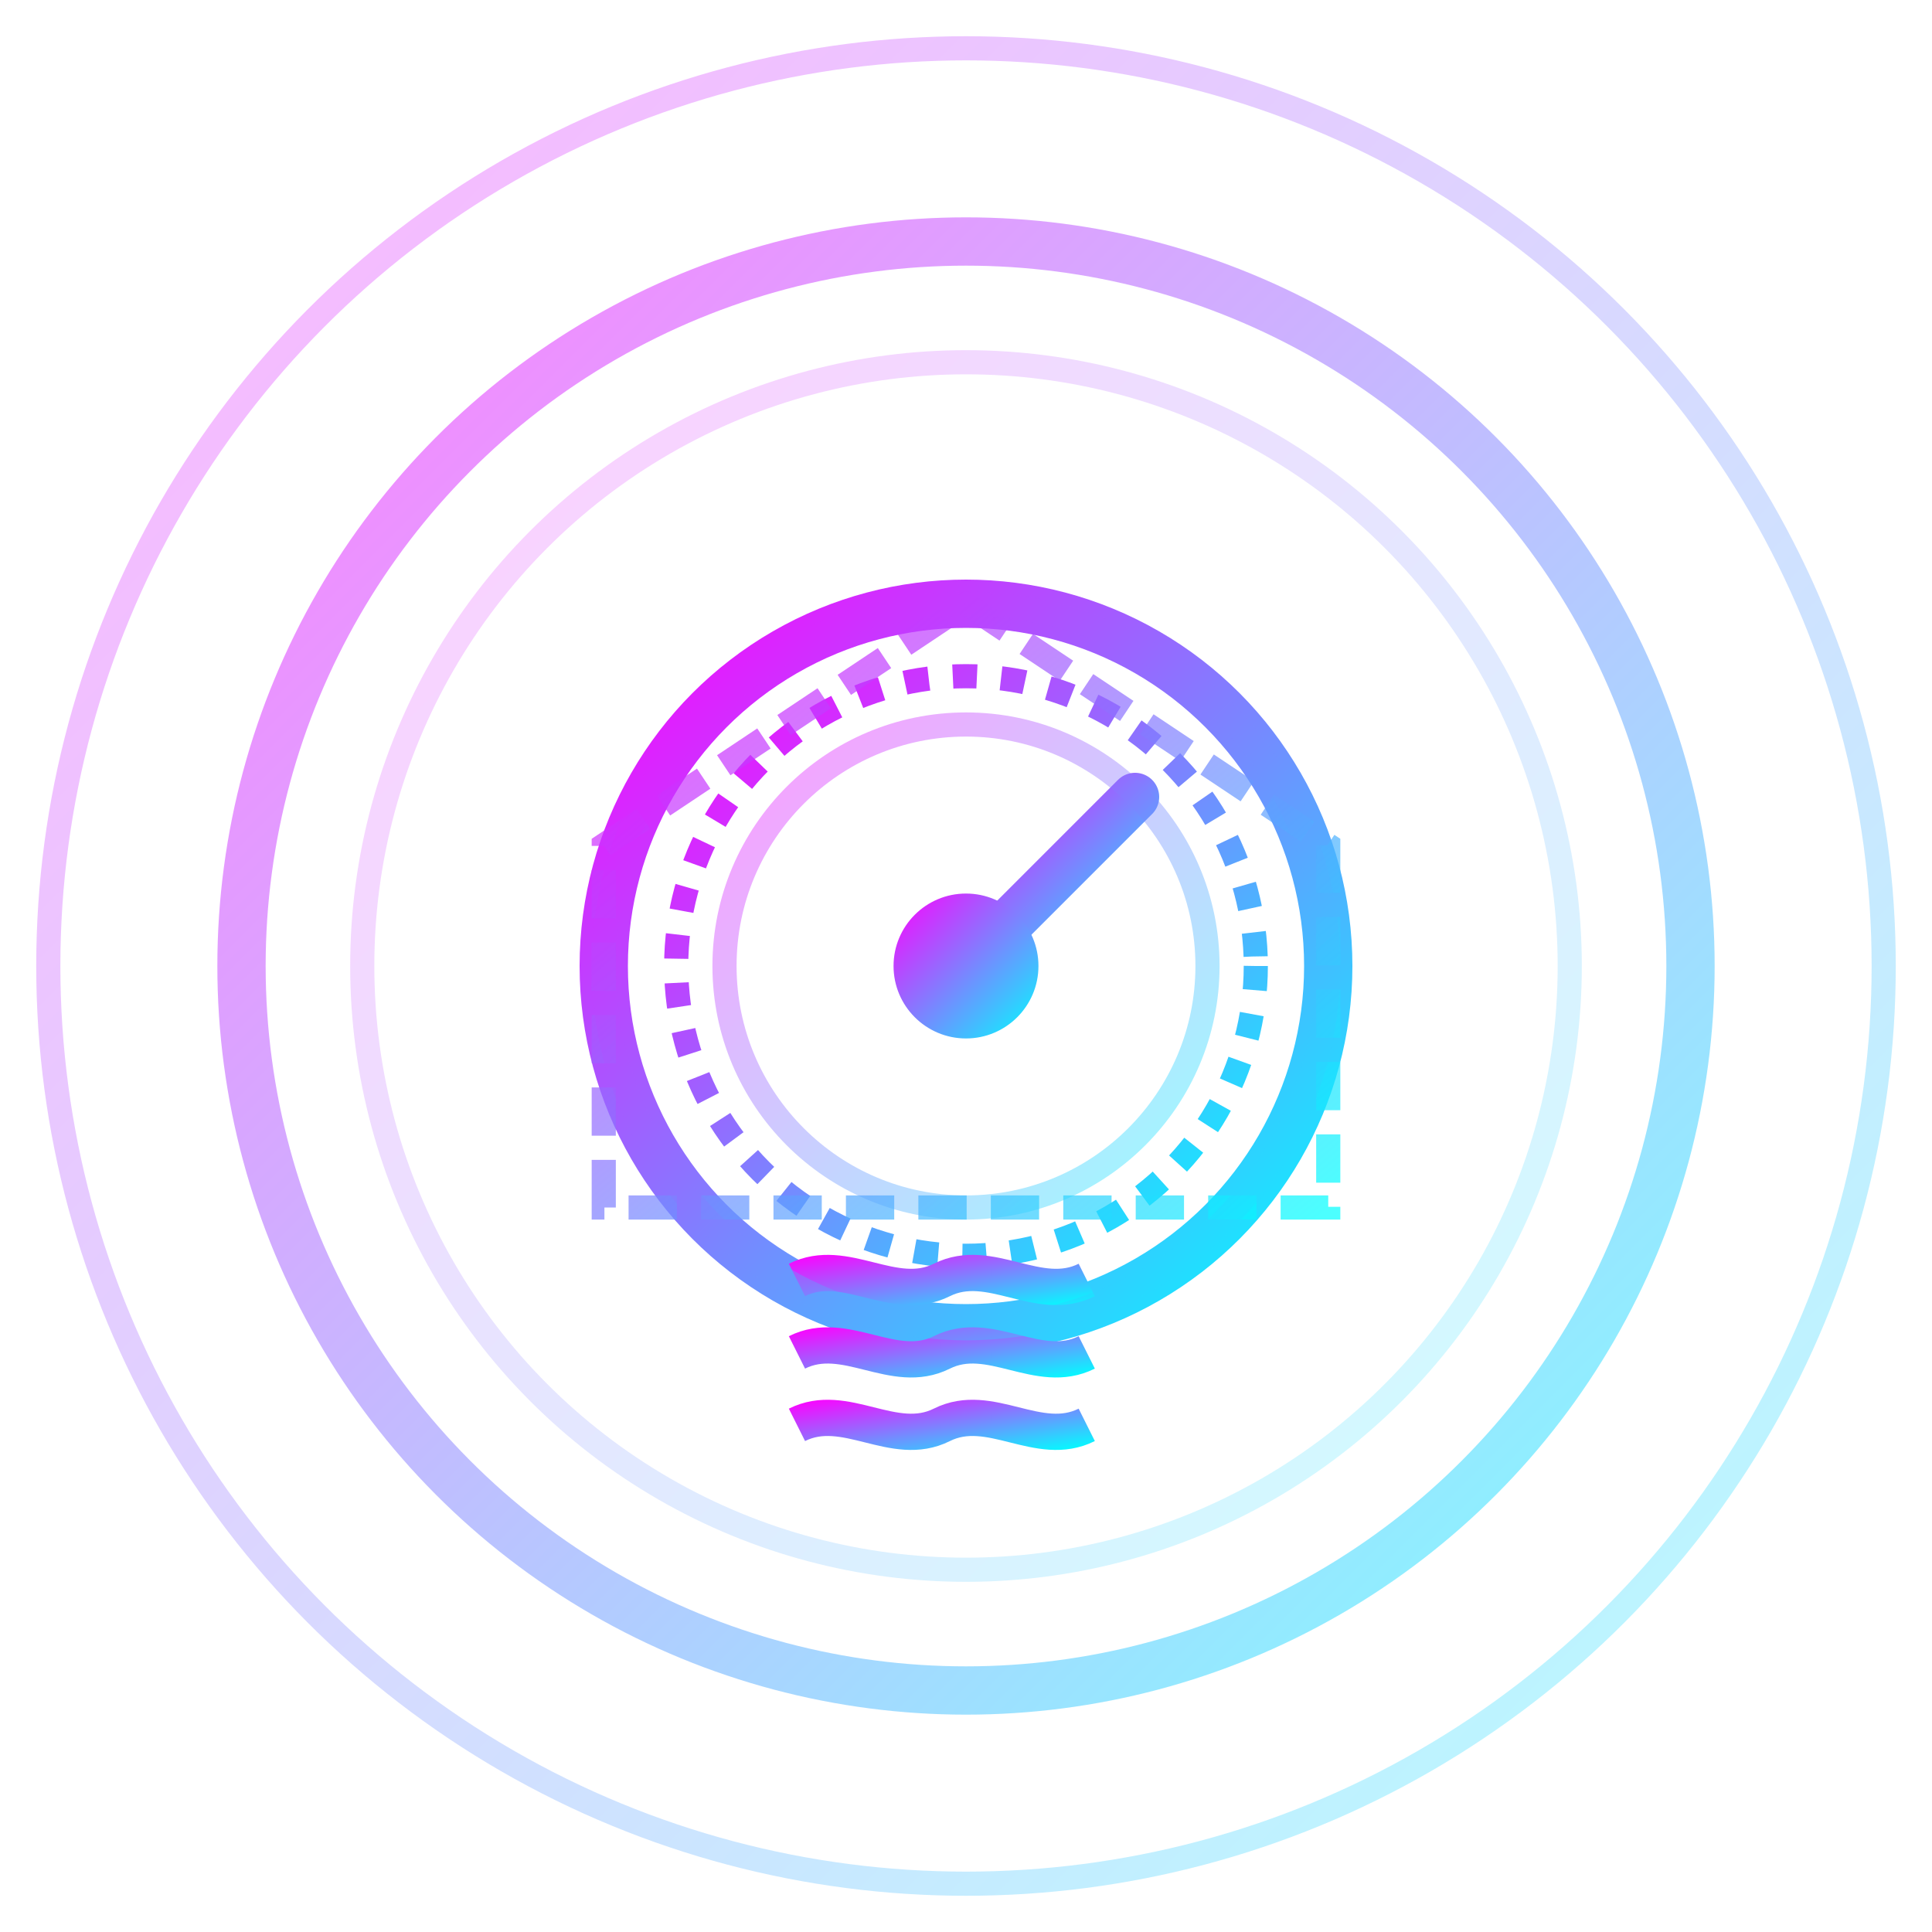 <svg xmlns="http://www.w3.org/2000/svg" width="80" height="80" viewBox="0 0 80 80">
  <defs>
    <linearGradient id="benefit-gradient" x1="0%" y1="0%" x2="100%" y2="100%">
      <stop offset="0%" stop-color="#ff00ff" />
      <stop offset="100%" stop-color="#00ffff" />
    </linearGradient>
    <filter id="glow">
      <feGaussianBlur stdDeviation="2" result="glow" />
      <feComposite in="SourceGraphic" in2="glow" operator="over" />
    </filter>
  </defs>
  
  <!-- Icon Background -->
  <circle cx="40" cy="40" r="38" fill="none" stroke="url(#benefit-gradient)" stroke-width="1" opacity="0.3" />
  
  <!-- Inner Glow Circle -->
  <circle cx="40" cy="40" r="30" fill="none" stroke="url(#benefit-gradient)" stroke-width="2" opacity="0.5" />
  
  <!-- Comfort Icon -->
  <g transform="translate(20, 20)" fill="url(#benefit-gradient)" filter="url(#glow)">
    <!-- Thermostat -->
    <g transform="translate(20, 20)">
      <circle cx="0" cy="0" r="15" fill="none" stroke="url(#benefit-gradient)" stroke-width="2" />
      <circle cx="0" cy="0" r="12" fill="none" stroke="url(#benefit-gradient)" stroke-width="1" stroke-dasharray="1,1" />
      
      <!-- Temperature indicator -->
      <line x1="0" y1="0" x2="7" y2="-7" stroke="url(#benefit-gradient)" stroke-width="2" stroke-linecap="round">
        <animateTransform attributeName="transform" type="rotate" from="0" to="360" dur="20s" repeatCount="indefinite" />
      </line>
      
      <!-- Center dot -->
      <circle cx="0" cy="0" r="3" fill="url(#benefit-gradient)" />
      
      <!-- Comfort symbol -->
      <g transform="translate(-20, -20)">
        <!-- Wavy lines representing warmth/comfort -->
        <path d="M3,8 C5,7 7,9 9,8 C11,7 13,9 15,8" stroke="url(#benefit-gradient)" stroke-width="1.5" fill="none" transform="translate(10, 25)" />
        <path d="M3,8 C5,7 7,9 9,8 C11,7 13,9 15,8" stroke="url(#benefit-gradient)" stroke-width="1.5" fill="none" transform="translate(10, 28)" />
        <path d="M3,8 C5,7 7,9 9,8 C11,7 13,9 15,8" stroke="url(#benefit-gradient)" stroke-width="1.5" fill="none" transform="translate(10, 31)" />
      </g>
    </g>
    
    <!-- Cozy house outline -->
    <path d="M20,5 L35,15 L35,30 L5,30 L5,15 Z" fill="none" stroke="url(#benefit-gradient)" stroke-width="1" stroke-dasharray="2,1" opacity="0.7" />
  </g>
  
  <!-- Pulsing Effect -->
  <circle cx="40" cy="40" r="25" fill="none" stroke="url(#benefit-gradient)" stroke-width="1" opacity="0.2">
    <animate attributeName="opacity" values="0.2;0.5;0.2" dur="3s" repeatCount="indefinite" />
    <animate attributeName="r" values="25;30;25" dur="3s" repeatCount="indefinite" />
  </circle>
  
  <!-- Heat waves -->
  <g transform="translate(40, 40)" opacity="0.4" filter="url(#glow)">
    <circle cx="0" cy="0" r="10" fill="none" stroke="url(#benefit-gradient)" stroke-width="1">
      <animate attributeName="r" values="10;20;10" dur="4s" repeatCount="indefinite" />
      <animate attributeName="opacity" values="0.4;0;0.4" dur="4s" repeatCount="indefinite" />
    </circle>
    <circle cx="0" cy="0" r="15" fill="none" stroke="url(#benefit-gradient)" stroke-width="1">
      <animate attributeName="r" values="15;25;15" dur="4s" repeatCount="indefinite" begin="1s" />
      <animate attributeName="opacity" values="0.4;0;0.4" dur="4s" repeatCount="indefinite" begin="1s" />
    </circle>
  </g>
</svg>